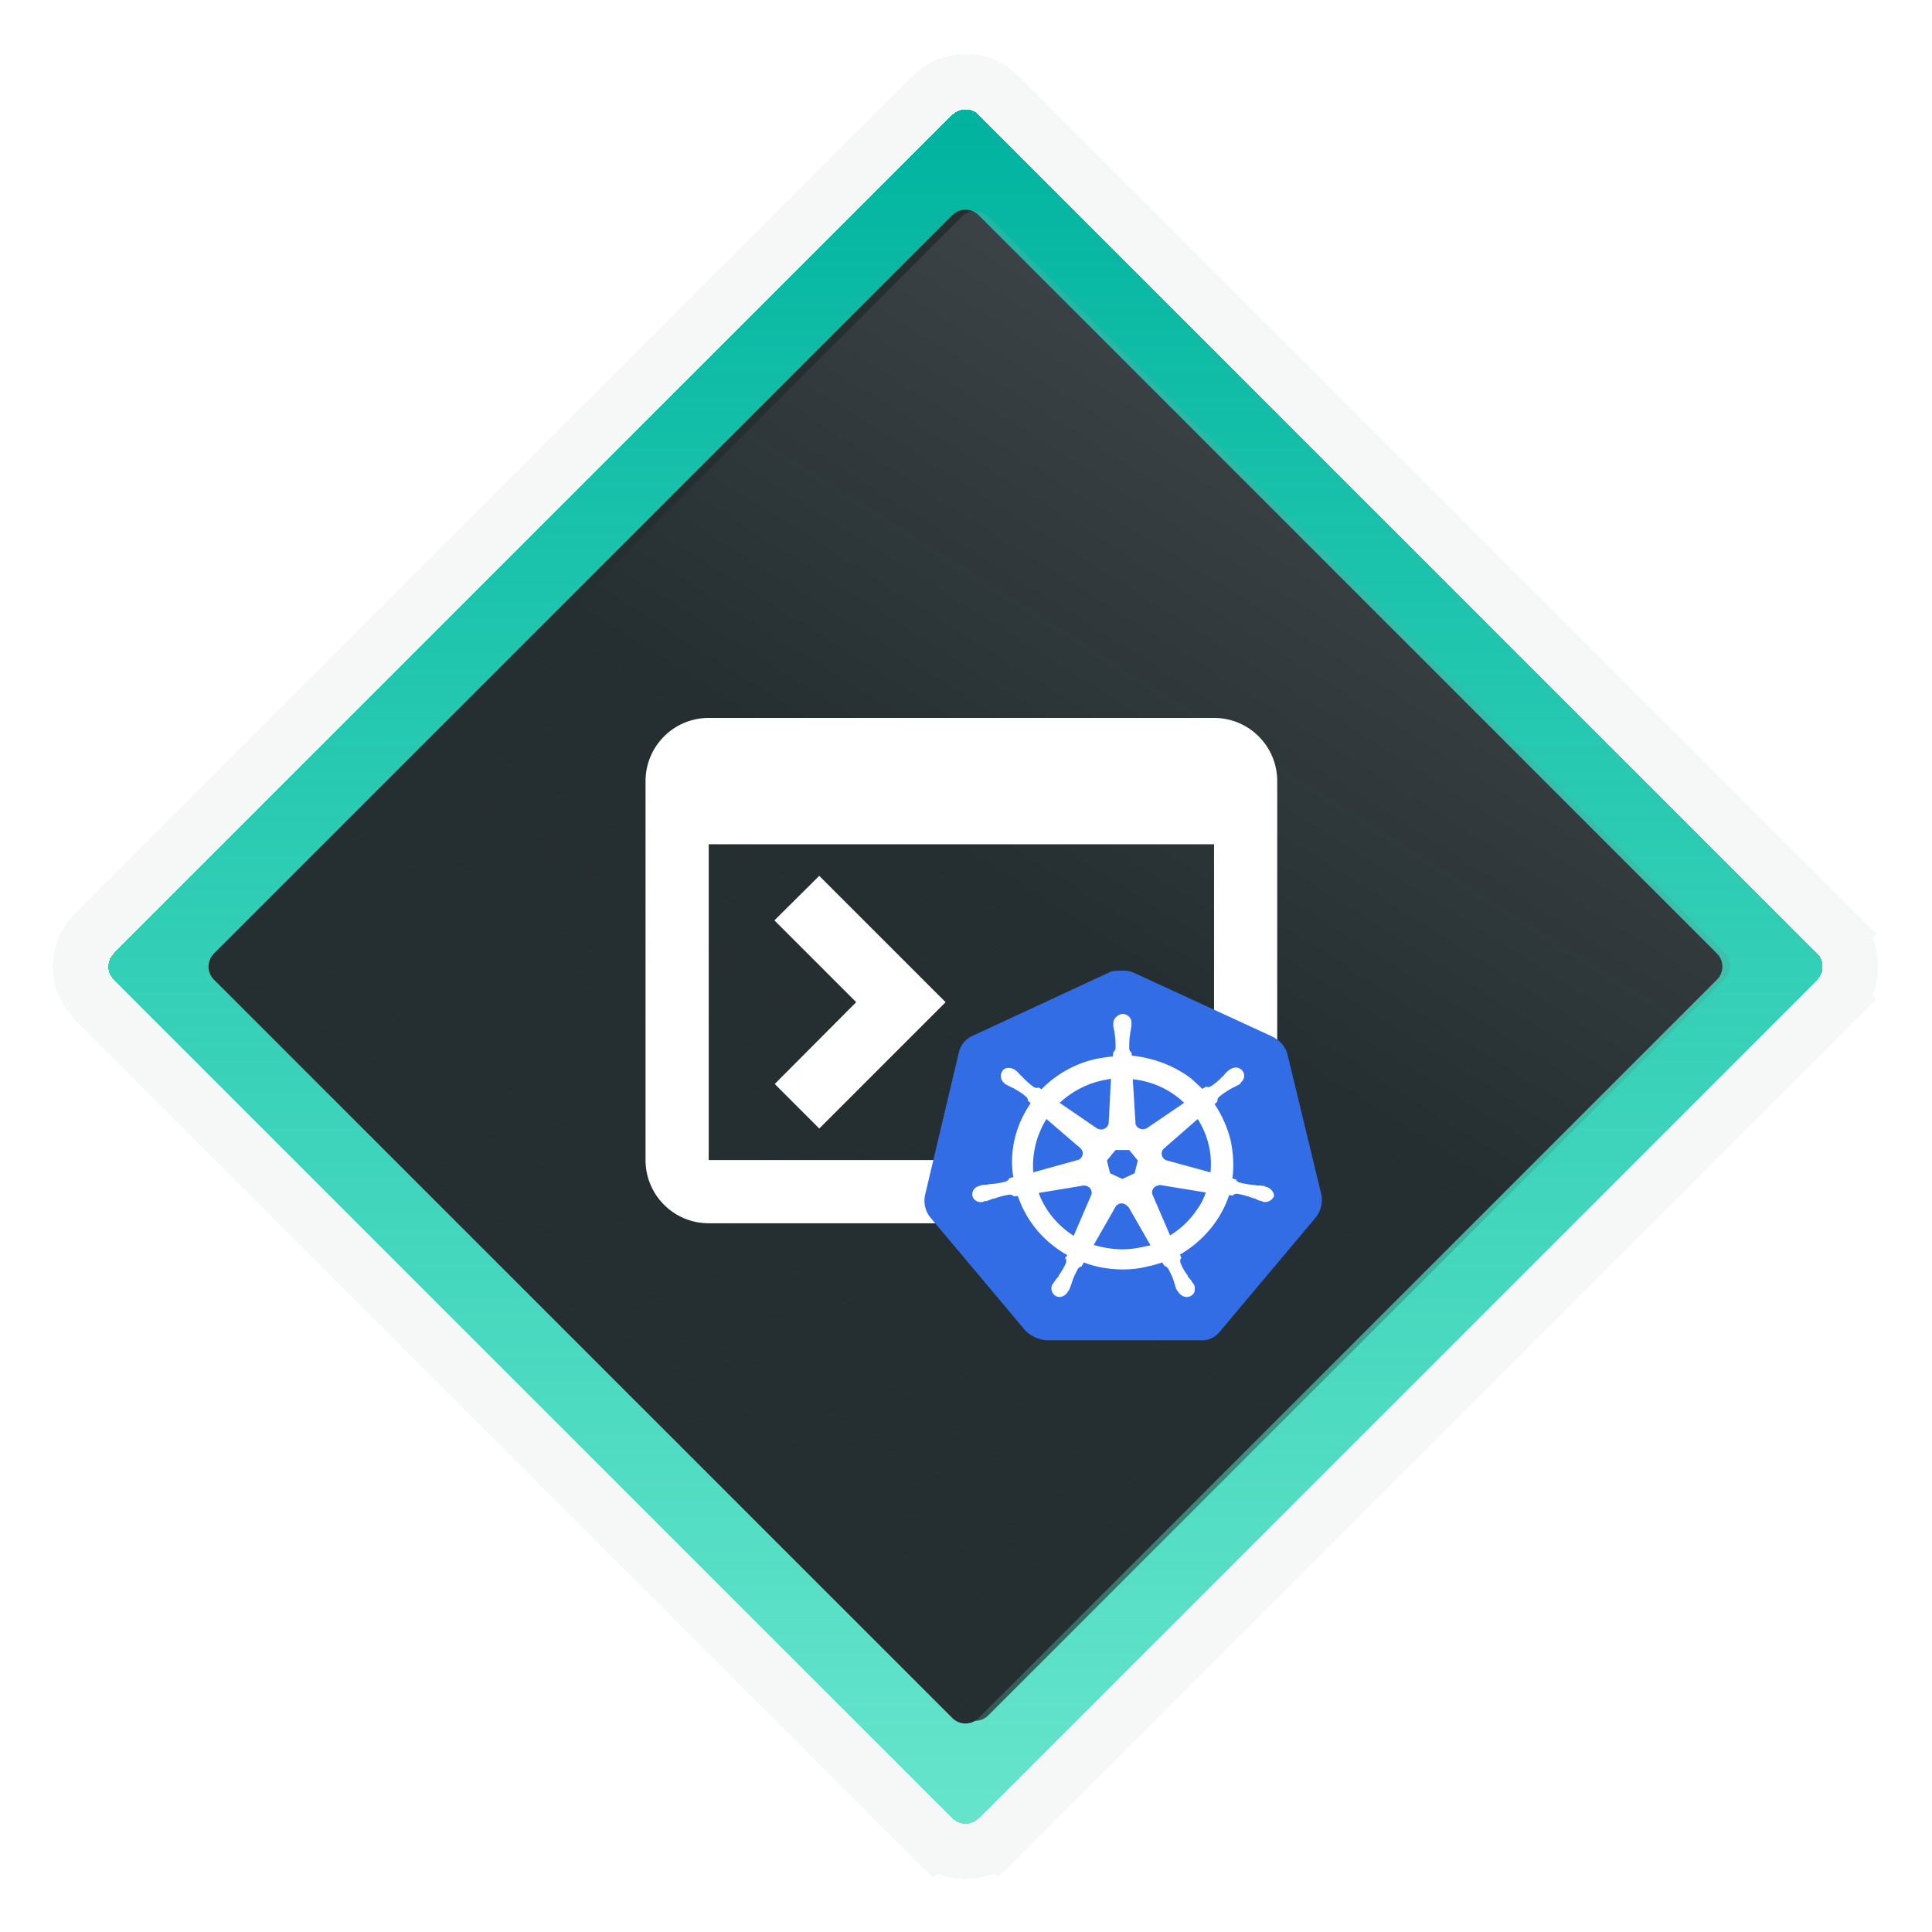 <svg width="209" height="209" viewBox="0 0 209 209" fill="none" xmlns="http://www.w3.org/2000/svg">
<g filter="url(#filter0_dddd_16389_39462)">
<path d="M105.857 196.703C105.076 197.484 103.81 197.484 103.029 196.703L12.301 105.975C11.52 105.194 11.52 103.927 12.301 103.146L103.029 12.418C103.81 11.637 105.076 11.637 105.857 12.418L196.586 103.146C197.367 103.927 197.367 105.194 196.586 105.975L105.857 196.703Z" fill="url(#paint0_linear_16389_39462)" shape-rendering="crispEdges"/>
<path d="M100.908 198.824L103.018 196.714L100.908 198.824C102.86 200.777 106.026 200.777 107.979 198.824L105.863 196.708L107.979 198.824L198.707 108.096L196.602 105.991L198.707 108.096C200.66 106.143 200.66 102.978 198.707 101.025L196.591 103.141L198.707 101.025L107.979 10.296C106.026 8.344 102.86 8.344 100.908 10.296L10.179 101.025C8.227 102.978 8.227 106.143 10.179 108.096L100.908 198.824Z" stroke="#F6F8F8" stroke-width="6" shape-rendering="crispEdges"/>
</g>
<g filter="url(#filter1_di_16389_39462)">
<path d="M105.857 185.859C105.076 186.64 103.81 186.64 103.029 185.859L23.148 105.978C22.367 105.197 22.367 103.931 23.148 103.15L103.029 23.268C103.81 22.487 105.076 22.487 105.857 23.268L185.739 103.15C186.52 103.931 186.52 105.197 185.739 105.978L105.857 185.859Z" fill="#252E31"/>
</g>
<path d="M104.079 23.414C104.86 22.633 106.126 22.633 106.907 23.414L186.572 103.079C187.353 103.86 187.353 105.126 186.572 105.907L106.907 185.572C106.126 186.353 104.86 186.353 104.079 185.572L24.414 105.907C23.633 105.126 23.633 103.86 24.414 103.079L104.079 23.414Z" fill="url(#paint1_linear_16389_39462)"/>
<g clip-path="url(#clip0_16389_39462)">
<path d="M131.333 77.664H76.667C72.874 77.664 69.833 80.739 69.833 84.497V125.497C69.833 129.256 72.874 132.331 76.667 132.331H131.333C135.092 132.331 138.167 129.256 138.167 125.497V84.497C138.167 80.739 135.126 77.664 131.333 77.664ZM131.333 125.497H76.667V91.331H131.333V125.497ZM124.5 122.081H104V115.247H124.5V122.081ZM88.625 122.081L83.808 117.263L92.623 108.414L83.773 99.565L88.625 94.747L102.292 108.414L88.625 122.081Z" fill="white"/>
<g clip-path="url(#clip1_16389_39462)">
<path d="M139.238 113.897C138.993 113.139 138.402 112.523 137.664 112.146L122.669 105.236C122.274 105.047 121.833 105 121.437 105C121.042 105 120.601 105 120.209 105.094L105.211 112.052C104.472 112.382 103.933 112.998 103.734 113.803L100.049 129.371C99.902 130.176 100.098 130.981 100.592 131.644L110.967 143.993C111.559 144.562 112.395 144.939 113.228 144.987H129.748C130.633 145.081 131.47 144.704 132.009 143.993L142.384 131.644C142.878 130.981 143.074 130.176 142.976 129.371L139.238 113.897Z" fill="#326DE6"/>
<path d="M136.95 128.387C136.901 128.387 136.852 128.387 136.852 128.339C136.852 128.292 136.754 128.292 136.656 128.292C136.46 128.245 136.264 128.245 136.064 128.245C135.966 128.245 135.868 128.245 135.77 128.198H135.721C135.179 128.151 134.591 128.057 134.049 127.915C133.902 127.868 133.755 127.727 133.706 127.585L133.314 127.491C133.51 126.117 133.412 124.699 133.118 123.325C132.775 121.951 132.183 120.628 131.396 119.446L131.69 119.163V119.116C131.69 118.974 131.739 118.786 131.837 118.691C132.278 118.314 132.722 118.028 133.212 117.745C133.31 117.698 133.408 117.651 133.506 117.604C133.702 117.509 133.849 117.415 134.049 117.321C134.098 117.274 134.147 117.274 134.196 117.226C134.245 117.179 134.196 117.179 134.196 117.132C134.636 116.802 134.738 116.233 134.392 115.809C134.245 115.62 133.951 115.479 133.702 115.479C133.457 115.479 133.209 115.573 133.013 115.714L132.964 115.762C132.915 115.809 132.866 115.856 132.817 115.856C132.67 115.997 132.523 116.139 132.425 116.28C132.376 116.374 132.278 116.422 132.229 116.469C131.886 116.846 131.442 117.226 131.001 117.509C130.903 117.556 130.805 117.604 130.707 117.604C130.658 117.604 130.56 117.604 130.511 117.556H130.462L130.07 117.792C129.678 117.415 129.233 117.034 128.842 116.657C127.022 115.283 124.761 114.435 122.448 114.196L122.399 113.818V113.866C122.252 113.771 122.203 113.63 122.154 113.488C122.154 112.966 122.154 112.448 122.252 111.879V111.832C122.252 111.737 122.301 111.643 122.301 111.549C122.35 111.36 122.35 111.172 122.399 110.98V110.69C122.448 110.215 122.056 109.744 121.563 109.697C121.269 109.649 120.972 109.791 120.727 110.027C120.531 110.215 120.433 110.451 120.433 110.69V110.926C120.433 111.114 120.482 111.303 120.531 111.495C120.58 111.589 120.58 111.683 120.58 111.778V111.825C120.678 112.347 120.678 112.865 120.678 113.435C120.629 113.576 120.58 113.717 120.433 113.812V113.906L120.384 114.283C119.841 114.33 119.302 114.425 118.711 114.519C116.401 114.994 114.284 116.176 112.664 117.833L112.37 117.644H112.321C112.272 117.644 112.223 117.691 112.125 117.691C112.027 117.691 111.929 117.644 111.831 117.597C111.39 117.267 110.946 116.886 110.603 116.509C110.554 116.415 110.456 116.368 110.407 116.321C110.26 116.179 110.162 116.038 110.015 115.896C109.966 115.849 109.917 115.849 109.868 115.802C109.819 115.755 109.819 115.755 109.819 115.755C109.623 115.613 109.378 115.519 109.13 115.519C108.836 115.519 108.587 115.613 108.44 115.849C108.146 116.273 108.244 116.843 108.636 117.173C108.685 117.173 108.685 117.22 108.685 117.22C108.685 117.22 108.783 117.314 108.832 117.314C108.979 117.408 109.175 117.503 109.375 117.597C109.473 117.644 109.571 117.691 109.669 117.738C110.162 118.021 110.652 118.307 111.044 118.685C111.142 118.779 111.24 118.967 111.191 119.109V119.062L111.485 119.345C111.436 119.439 111.387 119.486 111.338 119.58C109.812 121.901 109.175 124.645 109.616 127.343L109.224 127.437C109.224 127.484 109.175 127.484 109.175 127.484C109.126 127.625 108.979 127.72 108.832 127.814C108.29 127.955 107.751 128.05 107.16 128.097C107.062 128.097 106.964 128.097 106.866 128.144C106.67 128.144 106.474 128.191 106.274 128.191C106.225 128.191 106.176 128.238 106.078 128.238C106.029 128.238 106.029 128.238 105.98 128.286C105.438 128.38 105.095 128.855 105.193 129.373C105.291 129.798 105.735 130.084 106.176 130.037C106.274 130.037 106.323 130.037 106.421 129.99C106.47 129.99 106.47 129.99 106.47 129.942C106.47 129.895 106.617 129.942 106.666 129.942C106.862 129.895 107.058 129.801 107.209 129.754C107.307 129.707 107.405 129.659 107.503 129.659H107.552C108.094 129.471 108.584 129.329 109.175 129.235H109.224C109.371 129.235 109.518 129.282 109.616 129.377C109.665 129.377 109.665 129.424 109.665 129.424L110.106 129.377C110.844 131.552 112.22 133.495 114.137 134.913C114.578 135.243 114.974 135.529 115.464 135.765L115.219 136.095C115.219 136.142 115.268 136.142 115.268 136.142C115.366 136.284 115.366 136.472 115.317 136.617C115.121 137.092 114.823 137.563 114.529 137.991V138.038C114.48 138.132 114.431 138.179 114.333 138.274C114.235 138.368 114.137 138.557 113.99 138.749C113.941 138.796 113.941 138.843 113.892 138.89C113.892 138.89 113.892 138.937 113.843 138.937C113.598 139.412 113.794 139.978 114.235 140.213C114.333 140.261 114.48 140.308 114.578 140.308C114.97 140.308 115.317 140.072 115.513 139.739C115.513 139.739 115.513 139.691 115.562 139.691C115.562 139.644 115.611 139.597 115.659 139.55C115.708 139.361 115.806 139.22 115.855 139.028L115.953 138.745C116.1 138.223 116.345 137.752 116.594 137.277C116.692 137.135 116.839 137.041 116.986 136.994C117.035 136.994 117.035 136.994 117.035 136.947L117.231 136.57C118.606 137.092 120.034 137.327 121.507 137.327C122.392 137.327 123.278 137.233 124.163 136.997C124.705 136.903 125.244 136.715 125.738 136.573L125.934 136.903C125.983 136.903 125.983 136.903 125.983 136.95C126.13 136.997 126.277 137.092 126.375 137.233C126.619 137.708 126.868 138.179 127.015 138.701V138.749L127.113 139.031C127.162 139.22 127.211 139.409 127.309 139.553C127.358 139.601 127.358 139.648 127.407 139.695C127.407 139.695 127.407 139.742 127.456 139.742C127.652 140.072 127.998 140.311 128.39 140.311C128.537 140.311 128.635 140.264 128.782 140.217C128.978 140.123 129.174 139.934 129.223 139.695C129.272 139.459 129.272 139.22 129.174 138.984C129.174 138.937 129.125 138.937 129.125 138.937C129.125 138.89 129.076 138.843 129.027 138.796C128.929 138.607 128.831 138.466 128.684 138.321C128.635 138.227 128.586 138.179 128.488 138.085V137.991C128.145 137.567 127.897 137.092 127.701 136.617C127.652 136.475 127.652 136.287 127.75 136.142C127.75 136.095 127.799 136.095 127.799 136.095L127.652 135.718C130.161 134.249 132.078 131.98 132.964 129.282L133.356 129.329C133.405 129.329 133.405 129.282 133.405 129.282C133.503 129.188 133.65 129.141 133.797 129.141H133.846C134.388 129.235 134.927 129.377 135.42 129.565H135.469C135.567 129.612 135.665 129.659 135.763 129.659C135.959 129.754 136.106 129.848 136.306 129.895C136.355 129.895 136.404 129.942 136.502 129.942C136.551 129.942 136.551 129.942 136.6 129.99C136.698 130.037 136.747 130.037 136.845 130.037C137.285 130.037 137.681 129.754 137.828 129.373C137.786 128.861 137.39 128.481 136.95 128.387ZM122.739 126.918L121.412 127.535L120.086 126.918L119.743 125.544L120.678 124.409H122.154L123.089 125.544L122.739 126.918ZM130.752 123.844C130.997 124.837 131.046 125.831 130.948 126.824L126.277 125.548C125.836 125.453 125.587 125.026 125.685 124.601C125.734 124.46 125.783 124.366 125.881 124.271L129.569 121.052C130.112 121.904 130.507 122.85 130.752 123.844ZM128.096 119.301L124.065 122.045C123.722 122.234 123.229 122.187 122.984 121.857C122.886 121.763 122.837 121.668 122.837 121.527L122.543 116.748C124.705 116.984 126.623 117.883 128.096 119.301ZM119.197 116.886L120.181 116.698L119.936 121.429C119.936 121.853 119.544 122.187 119.099 122.187C118.952 122.187 118.854 122.14 118.707 122.093L114.627 119.301C115.901 118.119 117.476 117.267 119.197 116.886ZM113.199 121.052L116.839 124.174C117.182 124.457 117.231 124.931 116.937 125.261C116.839 125.403 116.741 125.45 116.545 125.497L111.775 126.821C111.625 124.837 112.115 122.803 113.199 121.052ZM112.363 129.05L117.231 128.245C117.623 128.245 118.018 128.481 118.067 128.861C118.116 129.003 118.116 129.191 118.018 129.336L116.149 133.69C114.428 132.599 113.049 130.943 112.363 129.05ZM123.526 134.916C122.837 135.058 122.151 135.152 121.412 135.152C120.38 135.152 119.299 134.963 118.316 134.677L120.727 130.464C120.972 130.181 121.367 130.087 121.71 130.276C121.857 130.37 121.955 130.464 122.102 130.606L124.464 134.724C124.163 134.775 123.869 134.822 123.526 134.916ZM129.524 130.801C128.786 131.936 127.753 132.929 126.574 133.64L124.656 129.191C124.558 128.814 124.754 128.434 125.097 128.292C125.244 128.245 125.391 128.198 125.538 128.198L130.455 129.003C130.213 129.663 129.916 130.279 129.524 130.801Z" fill="white"/>
</g>
</g>
<defs>
<filter id="filter0_dddd_16389_39462" x="0.715" y="0.836" width="207.457" height="207.453" filterUnits="userSpaceOnUse" color-interpolation-filters="sRGB">
<feFlood flood-opacity="0" result="BackgroundImageFix"/>
<feColorMatrix in="SourceAlpha" type="matrix" values="0 0 0 0 0 0 0 0 0 0 0 0 0 0 0 0 0 0 127 0" result="hardAlpha"/>
<feOffset dy="1"/>
<feGaussianBlur stdDeviation="2"/>
<feComposite in2="hardAlpha" operator="out"/>
<feColorMatrix type="matrix" values="0 0 0 0 0 0 0 0 0 0 0 0 0 0 0 0 0 0 0.25 0"/>
<feBlend mode="normal" in2="BackgroundImageFix" result="effect1_dropShadow_16389_39462"/>
<feColorMatrix in="SourceAlpha" type="matrix" values="0 0 0 0 0 0 0 0 0 0 0 0 0 0 0 0 0 0 127 0" result="hardAlpha"/>
<feOffset dy="-1"/>
<feGaussianBlur stdDeviation="2"/>
<feComposite in2="hardAlpha" operator="out"/>
<feColorMatrix type="matrix" values="0 0 0 0 0 0 0 0 0 0 0 0 0 0 0 0 0 0 0.25 0"/>
<feBlend mode="normal" in2="effect1_dropShadow_16389_39462" result="effect2_dropShadow_16389_39462"/>
<feColorMatrix in="SourceAlpha" type="matrix" values="0 0 0 0 0 0 0 0 0 0 0 0 0 0 0 0 0 0 127 0" result="hardAlpha"/>
<feOffset dx="-1"/>
<feGaussianBlur stdDeviation="2"/>
<feComposite in2="hardAlpha" operator="out"/>
<feColorMatrix type="matrix" values="0 0 0 0 0 0 0 0 0 0 0 0 0 0 0 0 0 0 0.25 0"/>
<feBlend mode="normal" in2="effect2_dropShadow_16389_39462" result="effect3_dropShadow_16389_39462"/>
<feColorMatrix in="SourceAlpha" type="matrix" values="0 0 0 0 0 0 0 0 0 0 0 0 0 0 0 0 0 0 127 0" result="hardAlpha"/>
<feOffset dx="1"/>
<feGaussianBlur stdDeviation="2"/>
<feComposite in2="hardAlpha" operator="out"/>
<feColorMatrix type="matrix" values="0 0 0 0 0 0 0 0 0 0 0 0 0 0 0 0 0 0 0.25 0"/>
<feBlend mode="normal" in2="effect3_dropShadow_16389_39462" result="effect4_dropShadow_16389_39462"/>
<feBlend mode="normal" in="SourceGraphic" in2="effect4_dropShadow_16389_39462" result="shape"/>
</filter>
<filter id="filter1_di_16389_39462" x="18.562" y="16.68" width="171.762" height="171.766" filterUnits="userSpaceOnUse" color-interpolation-filters="sRGB">
<feFlood flood-opacity="0" result="BackgroundImageFix"/>
<feColorMatrix in="SourceAlpha" type="matrix" values="0 0 0 0 0 0 0 0 0 0 0 0 0 0 0 0 0 0 127 0" result="hardAlpha"/>
<feOffset dy="-2"/>
<feGaussianBlur stdDeviation="2"/>
<feComposite in2="hardAlpha" operator="out"/>
<feColorMatrix type="matrix" values="0 0 0 0 0 0 0 0 0 0 0 0 0 0 0 0 0 0 0.25 0"/>
<feBlend mode="normal" in2="BackgroundImageFix" result="effect1_dropShadow_16389_39462"/>
<feBlend mode="normal" in="SourceGraphic" in2="effect1_dropShadow_16389_39462" result="shape"/>
<feColorMatrix in="SourceAlpha" type="matrix" values="0 0 0 0 0 0 0 0 0 0 0 0 0 0 0 0 0 0 127 0" result="hardAlpha"/>
<feOffset dy="2"/>
<feGaussianBlur stdDeviation="2"/>
<feComposite in2="hardAlpha" operator="arithmetic" k2="-1" k3="1"/>
<feColorMatrix type="matrix" values="0 0 0 0 0 0 0 0 0 0 0 0 0 0 0 0 0 0 0.25 0"/>
<feBlend mode="normal" in2="shape" result="effect2_innerShadow_16389_39462"/>
</filter>
<linearGradient id="paint0_linear_16389_39462" x1="104.443" y1="198.117" x2="104.443" y2="11.004" gradientUnits="userSpaceOnUse">
<stop stop-color="#00D3A9" stop-opacity="0.6"/>
<stop offset="1" stop-color="#00B39F"/>
</linearGradient>
<linearGradient id="paint1_linear_16389_39462" x1="164.133" y1="13.552" x2="54.805" y2="186.986" gradientUnits="userSpaceOnUse">
<stop stop-color="white" stop-opacity="0.17"/>
<stop offset="0.486" stop-color="#252E31" stop-opacity="0.16"/>
<stop offset="1" stop-color="#252E31"/>
</linearGradient>
<clipPath id="clip0_16389_39462">
<rect width="82" height="82" fill="white" transform="translate(63 64)"/>
</clipPath>
<clipPath id="clip1_16389_39462">
<rect width="43" height="40" fill="white" transform="translate(100 105)"/>
</clipPath>
</defs>
</svg>
